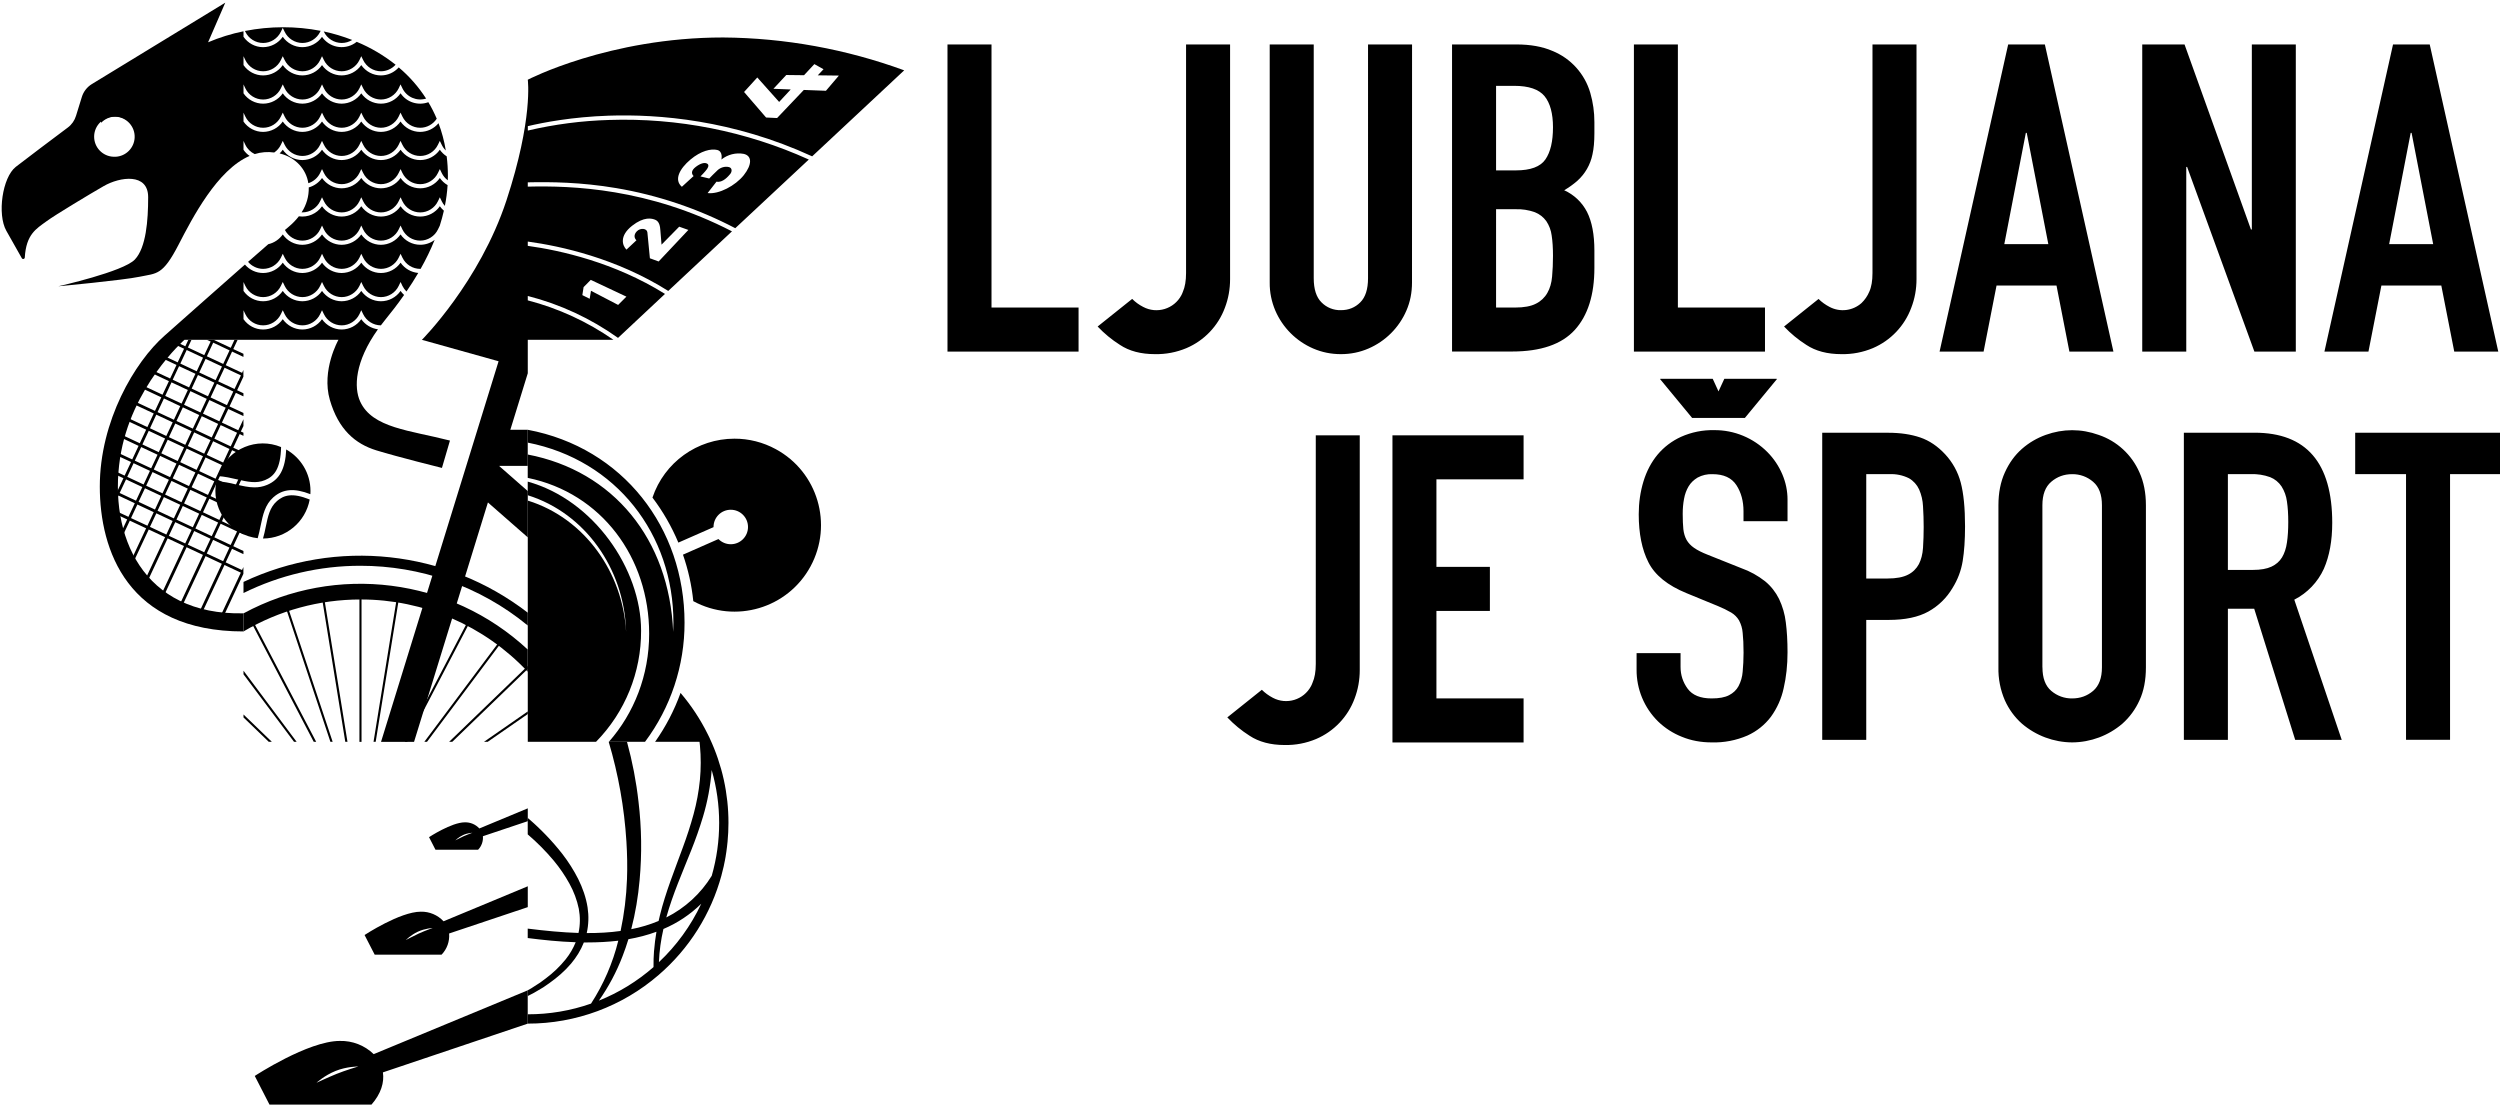 <?xml version="1.0" encoding="utf-8"?>
<!-- Generator: Adobe Illustrator 26.3.1, SVG Export Plug-In . SVG Version: 6.00 Build 0)  -->
<svg version="1.1" id="Layer_1" xmlns="http://www.w3.org/2000/svg" xmlns:xlink="http://www.w3.org/1999/xlink" x="0px" y="0px"
	 viewBox="0 0 477 211" style="enable-background:new 0 0 477 211;" xml:space="preserve">
<path d="M416.58,126.97l-0.14-0.1L416.58,126.97"/>
<path d="M290.7,91.45v-8.39h-25.02v58.6h25.02v-8.4h-16.63v-16.7h10.2v-8.4h-10.2v-16.7h16.63V91.45z M259.44,127.83
	c0,1.92-0.33,3.74-0.99,5.47c-1.28,3.46-3.93,6.25-7.33,7.7c-1.9,0.8-3.94,1.19-6,1.15c-2.69,0-4.93-0.6-6.7-1.77
	c-1.56-0.99-2.98-2.16-4.25-3.5l6.59-5.27c0.6,0.6,1.3,1.11,2.1,1.53c2.62,1.39,5.88,0.4,7.28-2.22c0.11-0.21,0.21-0.43,0.29-0.66
	c0.41-0.91,0.62-2.1,0.62-3.58V83.06h8.39L259.44,127.83L259.44,127.83z M341.06,99.44h-8.4v-1.9c0-1.92-0.45-3.58-1.35-4.97
	c-0.91-1.4-2.43-2.1-4.57-2.1c-0.99-0.04-1.97,0.18-2.84,0.65c-0.74,0.45-1.32,1-1.73,1.7c-0.4,0.68-0.7,1.47-0.86,2.38
	c-0.17,0.9-0.25,1.85-0.25,2.84c0,1.15,0.04,2.12,0.12,2.92c0.09,0.8,0.3,1.48,0.62,2.06c0.33,0.57,0.8,1.08,1.44,1.52
	c0.63,0.44,1.5,0.88,2.6,1.31l6.41,2.56c1.64,0.58,3.17,1.43,4.53,2.5c1.12,0.92,2.03,2.08,2.67,3.38c0.66,1.4,1.1,2.9,1.28,4.44
	c0.22,1.68,0.33,3.58,0.33,5.72c0,2.47-0.25,4.76-0.74,6.87c-0.42,1.96-1.25,3.81-2.43,5.44c-1.17,1.55-2.71,2.78-4.48,3.58
	c-2.15,0.93-4.48,1.38-6.83,1.31c-2.04,0-3.93-0.35-5.68-1.07c-1.69-0.67-3.23-1.66-4.53-2.92c-2.66-2.61-4.14-6.19-4.11-9.91v-3.13
	h8.39v2.63c0,1.54,0.45,2.92,1.36,4.16c0.9,1.23,2.43,1.85,4.57,1.85c1.42,0,2.53-0.2,3.33-0.62c0.79-0.41,1.4-0.98,1.8-1.72
	c0.45-0.86,0.72-1.8,0.79-2.76c0.1-1.1,0.17-2.3,0.17-3.62c0-1.54-0.06-2.8-0.17-3.79c-0.06-0.84-0.3-1.65-0.7-2.39
	c-0.36-0.6-0.85-1.1-1.48-1.48c-0.81-0.47-1.65-0.88-2.51-1.23l-6.01-2.47c-3.62-1.48-6.05-3.44-7.28-5.89
	c-1.24-2.43-1.85-5.5-1.85-9.17c0-2.2,0.3-4.28,0.9-6.26c0.6-1.97,1.5-3.67,2.68-5.1c1.22-1.46,2.75-2.62,4.48-3.41
	c1.99-0.89,4.16-1.33,6.34-1.28c3.81-0.03,7.48,1.49,10.16,4.2c1.21,1.22,2.17,2.66,2.84,4.24c0.66,1.56,0.99,3.17,0.99,4.81
	L341.06,99.44L341.06,99.44z M356.08,110.38h4.04c1.7,0,3.01-0.25,3.95-0.74c0.88-0.44,1.6-1.15,2.06-2.02
	c0.43-0.85,0.7-1.87,0.78-3.08c0.17-2.65,0.17-5.3,0-7.95c-0.05-1.1-0.3-2.19-0.74-3.2c-0.41-0.9-1.09-1.65-1.94-2.14
	c-1.17-0.58-2.47-0.85-3.78-0.78h-4.37L356.08,110.38L356.08,110.38z M347.68,82.57h12.6c2.3,0,4.34,0.3,6.1,0.9
	c1.75,0.6,3.34,1.68,4.76,3.21c1.42,1.53,2.44,3.38,2.97,5.4c0.54,2.05,0.82,4.83,0.82,8.34c0,2.58-0.15,4.8-0.45,6.63
	c-0.3,1.84-0.95,3.55-1.94,5.14c-1.11,1.88-2.69,3.43-4.6,4.49c-1.93,1.07-4.45,1.6-7.58,1.6h-4.28v22.88h-8.4v-58.6L347.68,82.57z
	 M389.7,127.33c0,2.03,0.55,3.53,1.68,4.49c1.11,0.95,2.53,1.47,3.99,1.44c1.54,0,2.87-0.48,4-1.44c1.12-0.96,1.68-2.46,1.68-4.49
	V96.4c0-2.03-0.56-3.52-1.69-4.48c-1.11-0.96-2.53-1.47-4-1.45c-1.53,0-2.86,0.49-3.98,1.45c-1.13,0.96-1.69,2.45-1.69,4.48v30.94
	L389.7,127.33z M381.3,96.39c0-2.36,0.41-4.45,1.23-6.25c0.82-1.81,1.9-3.3,3.25-4.49c1.33-1.17,2.87-2.07,4.53-2.67
	c1.67-0.6,3.36-0.9,5.06-0.9s3.39,0.3,5.06,0.9c3.49,1.18,6.31,3.78,7.78,7.16c0.82,1.8,1.23,3.9,1.23,6.25v30.94
	c0,2.42-0.4,4.52-1.23,6.3c-0.76,1.69-1.87,3.21-3.25,4.44c-2.67,2.29-6.07,3.56-9.59,3.58c-3.52-0.02-6.92-1.29-9.59-3.58
	c-1.39-1.23-2.49-2.75-3.25-4.44c-0.86-1.99-1.28-4.14-1.23-6.3V96.4V96.39z M425.08,108.74h4.77c1.48,0,2.66-0.21,3.54-0.62
	s1.55-1,2.02-1.77c0.46-0.77,0.78-1.71,0.94-2.84c0.17-1.12,0.25-2.43,0.25-3.9c0-1.49-0.08-2.8-0.25-3.92
	c-0.13-1.02-0.48-2.01-1.03-2.88c-0.53-0.8-1.29-1.42-2.18-1.77c-1.19-0.43-2.44-0.62-3.7-0.58h-4.36
	C425.08,90.46,425.08,108.74,425.08,108.74z M416.68,82.56h13.5c9.87,0,14.81,5.74,14.81,17.2c0,3.4-0.53,6.33-1.6,8.77
	c-1.16,2.54-3.15,4.62-5.64,5.89l9.05,26.74h-8.88l-7.82-25.02h-5.02v25.02h-8.4L416.68,82.56L416.68,82.56z M459.07,90.47h-9.7
	v-7.9h27.8v7.9h-9.7v50.69h-8.4L459.07,90.47L459.07,90.47z M180.78,8.48h8.4v50.2h16.61v8.4h-25.01V8.48z M234.7,53.25
	c0,1.92-0.33,3.74-0.99,5.47c-1.28,3.46-3.93,6.25-7.33,7.7c-1.9,0.8-3.94,1.19-6,1.15c-2.7,0-4.93-0.59-6.7-1.77
	c-1.56-0.99-2.98-2.16-4.25-3.5l6.59-5.27c0.6,0.61,1.3,1.12,2.1,1.53c2.62,1.39,5.88,0.4,7.28-2.22c0.11-0.21,0.21-0.43,0.29-0.66
	c0.4-0.9,0.61-2.1,0.61-3.58V8.48h8.4V53.25z M269.41,53.9c0,1.93-0.35,3.71-1.07,5.36c-1.4,3.25-3.99,5.84-7.24,7.24
	c-1.64,0.71-3.4,1.07-5.26,1.07c-1.87,0-3.62-0.36-5.27-1.07c-3.25-1.4-5.84-3.99-7.24-7.24c-0.72-1.69-1.09-3.51-1.07-5.35V8.48
	h8.4v44.6c0,2.09,0.49,3.63,1.48,4.61c0.97,0.99,2.31,1.53,3.7,1.49c1.48,0,2.71-0.5,3.7-1.49c0.99-0.98,1.48-2.52,1.48-4.6V8.48
	h8.4L269.41,53.9L269.41,53.9z M285.45,58.68h3.62c1.7,0,3.03-0.24,3.99-0.74c0.92-0.45,1.68-1.17,2.18-2.06
	c0.5-0.87,0.8-1.92,0.9-3.12c0.11-1.21,0.17-2.52,0.17-3.95c0-1.49-0.08-2.77-0.25-3.87c-0.12-0.99-0.48-1.93-1.03-2.76
	c-0.55-0.76-1.31-1.35-2.18-1.69c-1.19-0.42-2.44-0.62-3.7-0.57h-3.7L285.45,58.68L285.45,58.68z M285.45,32.51h3.78
	c2.8,0,4.68-0.7,5.64-2.1c0.96-1.4,1.44-3.44,1.44-6.13c0-2.63-0.54-4.6-1.6-5.92c-1.08-1.32-3.01-1.98-5.8-1.98h-3.46L285.45,32.51
	L285.45,32.51z M277.05,8.48h12.26c2.7,0,4.98,0.41,6.88,1.23c3.52,1.42,6.19,4.38,7.24,8.02c0.52,1.8,0.78,3.64,0.78,5.56v2.14
	c0,1.6-0.12,2.94-0.37,4.04c-0.4,1.96-1.42,3.73-2.92,5.06c-0.72,0.63-1.54,1.22-2.47,1.77c1.88,0.85,3.42,2.31,4.36,4.15
	c0.93,1.84,1.4,4.3,1.4,7.37v3.29c0,5.16-1.25,9.1-3.75,11.85c-2.5,2.74-6.48,4.11-11.97,4.11h-11.44L277.05,8.48L277.05,8.48z
	 M311.75,8.48h8.39v50.2h16.62v8.4h-25.01V8.48z M365.67,53.25c0,1.92-0.33,3.74-1,5.47c-1.28,3.46-3.93,6.25-7.32,7.7
	c-1.9,0.8-3.94,1.19-6,1.15c-2.7,0-4.93-0.59-6.71-1.77c-1.55-0.99-2.98-2.16-4.24-3.5l6.58-5.26c0.6,0.6,1.3,1.1,2.1,1.52
	c1.99,1.05,4.42,0.76,6.1-0.74c0.63-0.61,1.13-1.33,1.47-2.14c0.42-0.9,0.62-2.1,0.62-3.58V8.48h8.4V53.25z M386.7,25.35h-0.17
	l-4.11,21.23h8.4C390.82,46.58,386.7,25.35,386.7,25.35z M383.16,8.48h7l13.08,58.6h-8.4l-2.46-12.6h-11.44l-2.47,12.6h-8.4
	C370.07,67.08,383.16,8.48,383.16,8.48z M408.74,8.48h8.07l12.67,35.3h0.17V8.49h8.39v58.6h-7.9L417.3,31.85h-0.16v35.23h-8.4V8.48z
	 M460.13,25.35h-0.17l-4.11,21.23h8.4C464.25,46.58,460.13,25.35,460.13,25.35z M456.59,8.48h7l13.08,58.6h-8.4l-2.47-12.6h-11.43
	l-2.47,12.6h-8.4C443.5,67.08,456.59,8.48,456.59,8.48z M338.98,72.28H329l-1.11,2.4l-1.1-2.4h-10l-0.05,0.05l6.1,7.39l-0.02,0.02
	h10.14l-0.02-0.02l6.1-7.39l-0.05-0.05H338.98z"/>
<path style="fill-rule:evenodd;clip-rule:evenodd;" d="M92.61,82h8.08v6.89h-8.08V82z"/>
<path d="M49.73,100.3c0.43-2.07,0.84-4.02,2.44-5.43c1.81-1.58,3.95-1.79,7.05-0.58l0.02-0.61c0-3.4-1.87-6.36-4.63-7.92
	c-0.17,3.75-1.3,5.77-3.65,6.76c-0.8,0.34-1.6,0.47-2.4,0.47c-1.16,0-2.34-0.28-3.55-0.56c-1.22-0.32-2.46-0.53-3.72-0.62
	c-1.03,4.9,2.11,9.71,7.01,10.74c0.29,0.06,0.58,0.11,0.87,0.14C49.4,101.89,49.57,101.09,49.73,100.3"/>
<path d="M45.23,91.46c1.97,0.46,3.66,0.85,5.34,0.14c1.76-0.73,2.96-2.15,3.06-6.3c-4.61-1.92-9.91,0.26-11.84,4.87
	c-0.09,0.22-0.17,0.44-0.24,0.66C42.88,90.92,44.11,91.2,45.23,91.46 M52.83,95.62c-1.36,1.19-1.71,2.9-2.12,4.88
	c-0.15,0.72-0.3,1.48-0.53,2.25c4.37-0.01,8.12-3.14,8.91-7.44c-3.28-1.34-4.93-0.86-6.26,0.3 M64.22,204.9
	c-1.65,0.67-3.83,1.69-3.83,1.69s1.5-1.39,3.65-2.26c2.1-0.85,4.33-0.85,4.33-0.85S65.82,204.25,64.22,204.9z M100.7,188.95
	l-29.4,12.18c-1.73-1.68-4.06-2.58-6.47-2.52c-6.05,0-16.22,6.68-16.22,6.68l2.81,5.47h19.46c1.84-2.1,2.46-4.25,2.18-6.15
	l27.63-9.3v-6.36H100.7z M140.13,83.7c-7.09,0-13.38,4.52-15.64,11.24c2,2.64,3.66,5.53,4.94,8.59l6.71-2.95v-0.03
	c0-1.82,1.47-3.29,3.29-3.29c1.82,0,3.29,1.47,3.29,3.29s-1.47,3.29-3.29,3.29c-0.89,0-1.73-0.36-2.35-0.99l-6.77,2.98
	c0.98,2.83,1.66,5.8,1.97,8.87c8.01,4.35,18.03,1.38,22.37-6.63s1.38-18.03-6.63-22.37C145.6,84.38,142.88,83.69,140.13,83.7
	 M83.92,39.35c-0.85,1.23-2.25,1.97-3.75,1.97c-1.5,0-2.9-0.76-3.74-1.97c-0.85,1.23-2.25,1.97-3.75,1.97c-1.5,0-2.9-0.76-3.75-1.97
	c-0.85,1.23-2.25,1.96-3.74,1.97c-1.5,0-2.9-0.76-3.75-1.97c-0.99,1.43-2.7,2.17-4.42,1.92c-0.52,0.67-1.14,1.33-1.88,1.95
	l-0.78,0.66c0.65,1.24,1.94,2.03,3.34,2.03c1.43,0,2.76-0.84,3.38-2.13l0.36-0.75l0.36,0.75c0.63,1.3,1.95,2.13,3.39,2.13
	c1.43,0,2.76-0.84,3.39-2.13l0.35-0.75l0.36,0.75c0.63,1.3,1.95,2.13,3.39,2.13c1.44,0,2.77-0.84,3.39-2.13l0.36-0.75l0.35,0.75
	c0.63,1.3,1.95,2.13,3.4,2.13c1.43,0,2.76-0.84,3.38-2.13l0.35-0.72c0.3-0.94,0.56-1.9,0.78-2.86
	C84.4,39.95,84.14,39.66,83.92,39.35 M83.92,28.57c-0.85,1.23-2.25,1.97-3.75,1.97c-1.5,0-2.9-0.75-3.74-1.97
	c-0.85,1.23-2.25,1.97-3.75,1.97c-1.5,0-2.9-0.75-3.75-1.97c-0.85,1.23-2.25,1.96-3.74,1.97c-1.5,0-2.9-0.75-3.75-1.97
	c-0.85,1.23-2.25,1.96-3.74,1.97c-1.5,0-2.91-0.75-3.75-1.97c-0.18,0.26-0.38,0.5-0.6,0.7c3.07,0.76,5.06,3,5.48,5.69
	c0.99-0.32,1.8-1.03,2.25-1.96l0.36-0.74L61.8,33c0.63,1.3,1.94,2.13,3.39,2.14c1.43,0,2.76-0.84,3.39-2.14l0.35-0.74L69.29,33
	c0.63,1.3,1.94,2.13,3.39,2.14c1.44,0,2.77-0.84,3.39-2.14l0.36-0.74L76.78,33c0.63,1.31,1.95,2.14,3.4,2.14
	c1.43,0,2.76-0.84,3.38-2.14l0.36-0.74L84.28,33c0.27,0.57,0.67,1.04,1.16,1.4l0.02-0.81c0-1.3-0.08-2.55-0.23-3.76
	C84.71,29.5,84.27,29.07,83.92,28.57"/>
<path d="M83.92,33.96c-0.85,1.23-2.25,1.97-3.75,1.97c-1.5,0-2.9-0.75-3.74-1.97c-0.85,1.23-2.25,1.97-3.75,1.97
	c-1.5,0-2.9-0.75-3.75-1.97c-0.85,1.23-2.25,1.96-3.74,1.97c-1.5,0-2.9-0.75-3.75-1.97c-0.61,0.88-1.5,1.51-2.53,1.8
	c0.04,1.69-0.44,3.35-1.37,4.76h0.16c1.43,0,2.76-0.83,3.38-2.13l0.36-0.75l0.36,0.75c0.63,1.3,1.94,2.13,3.39,2.14
	c1.43,0,2.76-0.84,3.39-2.14l0.35-0.75l0.36,0.75c0.63,1.3,1.94,2.13,3.39,2.14c1.44,0,2.77-0.84,3.39-2.14l0.36-0.75l0.35,0.75
	c0.63,1.31,1.95,2.14,3.4,2.14c1.43,0,2.76-0.84,3.38-2.14l0.36-0.75l0.36,0.75c0.15,0.33,0.36,0.63,0.6,0.9
	c0.26-1.3,0.44-2.63,0.52-3.97C84.81,34.98,84.31,34.52,83.92,33.96 M80.17,46.7c-1.5,0-2.9-0.75-3.75-1.97
	c-0.85,1.23-2.24,1.97-3.74,1.98c-1.5,0-2.9-0.76-3.75-1.98c-0.85,1.23-2.24,1.97-3.74,1.98c-1.5,0-2.9-0.76-3.75-1.98
	c-0.85,1.23-2.25,1.97-3.75,1.98c-1.5,0-2.9-0.76-3.74-1.98c-0.66,0.94-1.64,1.61-2.76,1.86l-3.86,3.37
	c0.7,0.83,1.76,1.34,2.87,1.34c1.44,0,2.77-0.84,3.4-2.14l0.35-0.74l0.36,0.74c0.63,1.3,1.94,2.13,3.38,2.14
	c1.44,0,2.77-0.84,3.4-2.14l0.35-0.74l0.36,0.74c0.63,1.3,1.94,2.13,3.39,2.14c1.43,0,2.76-0.84,3.39-2.14l0.35-0.74l0.36,0.74
	c0.63,1.3,1.94,2.13,3.39,2.14c1.44,0,2.77-0.84,3.39-2.14l0.36-0.74l0.35,0.74c0.63,1.31,1.95,2.14,3.4,2.14h0.07
	c1.01-1.78,1.91-3.63,2.68-5.53C82.15,46.37,81.18,46.71,80.17,46.7"/>
<path d="M22.07,29.9c-2.11,0.15-3.94-1.43-4.1-3.54c-0.15-2.11,1.43-3.94,3.54-4.1c0.18-0.01,0.37-0.01,0.55,0
	c2.11,0.11,3.74,1.91,3.63,4.02c-0.1,1.96-1.67,3.53-3.63,3.63V29.9z M11.13,54.62c0,0,12.24-1.14,15.52-1.82
	c3.28-0.69,4.37-0.2,7.44-6.15c2.62-5.06,7.35-14.25,13.54-16.9c-0.46-0.31-0.85-0.7-1.17-1.17v-1.7l0.35,0.74
	c0.38,0.8,1.02,1.41,1.79,1.78c1.2-0.38,2.47-0.48,3.72-0.3c0.54-0.37,0.98-0.87,1.27-1.48l0.36-0.74l0.36,0.74
	c0.63,1.3,1.94,2.13,3.39,2.14c1.43,0,2.76-0.84,3.38-2.14l0.36-0.74l0.36,0.74c0.63,1.3,1.94,2.13,3.39,2.14
	c1.43,0,2.76-0.84,3.39-2.14l0.35-0.74l0.36,0.74c0.63,1.3,1.94,2.13,3.39,2.14c1.43,0,2.76-0.84,3.39-2.14l0.35-0.74l0.36,0.74
	c0.63,1.31,1.95,2.14,3.4,2.14c1.43,0,2.76-0.84,3.38-2.14l0.36-0.74l0.36,0.74c0.2,0.42,0.46,0.78,0.78,1.09
	c-0.3-1.83-0.77-3.57-1.39-5.2c-0.86,1.04-2.14,1.65-3.5,1.66c-1.5,0-2.9-0.76-3.75-1.98c-0.85,1.23-2.24,1.97-3.74,1.98
	c-1.5,0-2.9-0.76-3.75-1.98c-0.85,1.23-2.24,1.97-3.74,1.98c-1.5,0-2.9-0.76-3.75-1.98c-0.85,1.23-2.24,1.97-3.74,1.98
	c-1.5,0-2.9-0.76-3.75-1.98c-0.85,1.23-2.25,1.97-3.75,1.98c-1.5,0-2.9-0.76-3.74-1.97v-1.7l0.35,0.74c0.63,1.31,1.95,2.14,3.4,2.14
	c1.43,0,2.76-0.84,3.38-2.14l0.36-0.75l0.36,0.75c0.63,1.3,1.94,2.13,3.39,2.14c1.43,0,2.76-0.84,3.38-2.14l0.36-0.75l0.36,0.75
	c0.63,1.3,1.94,2.13,3.39,2.14c1.43,0,2.76-0.84,3.39-2.14l0.35-0.75l0.36,0.75c0.63,1.3,1.94,2.13,3.39,2.14
	c1.43,0,2.76-0.84,3.39-2.14l0.35-0.75l0.36,0.75c0.63,1.31,1.95,2.14,3.4,2.14c1.27,0,2.46-0.67,3.15-1.73
	c-0.47-1.1-1-2.15-1.6-3.15c-1.95,0.72-4.14,0.02-5.3-1.7c-0.85,1.24-2.25,1.98-3.75,1.98c-1.5,0-2.9-0.75-3.75-1.97
	c-0.85,1.23-2.25,1.96-3.74,1.97c-1.5,0-2.9-0.75-3.75-1.97c-0.85,1.23-2.25,1.96-3.74,1.97c-1.5,0-2.91-0.75-3.75-1.97
	c-0.85,1.23-2.25,1.97-3.75,1.97c-1.5,0-2.9-0.75-3.74-1.97v-1.7l0.35,0.74c0.63,1.31,1.95,2.14,3.4,2.14
	c1.43,0,2.76-0.84,3.38-2.14l0.36-0.75l0.36,0.75c0.63,1.3,1.94,2.13,3.39,2.14c1.43,0,2.76-0.84,3.38-2.14l0.36-0.75l0.36,0.75
	c0.63,1.3,1.94,2.13,3.39,2.14c1.43,0,2.76-0.84,3.39-2.14l0.35-0.75l0.36,0.75c0.63,1.3,1.94,2.13,3.39,2.14
	c1.43,0,2.76-0.84,3.39-2.14l0.35-0.75l0.36,0.75c0.82,1.68,2.74,2.51,4.52,1.96c-1.43-2.23-3.19-4.24-5.22-5.95
	c-0.86,0.97-2.1,1.53-3.4,1.53c-1.5,0-2.9-0.75-3.75-1.97c-0.85,1.23-2.25,1.96-3.74,1.97c-1.5,0-2.9-0.75-3.75-1.97
	c-0.85,1.23-2.25,1.96-3.74,1.97c-1.5,0-2.9-0.75-3.75-1.97c-0.85,1.23-2.25,1.97-3.75,1.97c-1.5,0-2.9-0.75-3.74-1.97v-1.7
	l0.35,0.74c0.63,1.31,1.95,2.14,3.4,2.14c1.43,0,2.76-0.84,3.38-2.14l0.36-0.74l0.36,0.74c0.63,1.3,1.94,2.13,3.39,2.14
	c1.43,0,2.76-0.84,3.38-2.14l0.36-0.74l0.36,0.74c0.63,1.3,1.94,2.13,3.39,2.14c1.43,0,2.76-0.84,3.39-2.14l0.35-0.74l0.36,0.74
	c0.63,1.3,1.94,2.13,3.39,2.14c1.07,0,2.09-0.47,2.8-1.25c-2.26-1.79-4.76-3.27-7.42-4.37c-1.96,1.58-4.83,1.28-6.41-0.67
	c-0.07-0.09-0.14-0.18-0.21-0.28C60.59,8.26,59.19,8.99,57.7,9c-1.5,0-2.91-0.76-3.75-1.98C53.1,8.25,51.7,8.99,50.2,9
	c-1.5,0-2.9-0.76-3.74-1.98V5.97c-2.31,0.47-4.58,1.17-6.76,2.1l3.28-7.56L17.53,16.04c-0.92,0.56-1.61,1.45-1.92,2.48l-1.1,3.56
	c-0.27,0.9-0.82,1.7-1.58,2.26c-2.48,1.86-8.2,6.15-9.92,7.5C0.44,33.86-0.55,40.9,1.2,44.02c0.89,1.6,2.23,3.95,2.96,5.24
	c0.15,0.27,0.55,0.17,0.57-0.13c0.26-4.42,2.17-5.47,4.13-6.9c1.7-1.26,8.45-5.3,10.94-6.73c3.1-1.78,8.47-2.55,8.47,2.12
	c0,4.44-0.39,9.63-2.54,11.9C23.51,51.85,11.13,54.62,11.13,54.62 M68.72,76.61c-1.22-2.66-1.04-7.6,3.39-13.78
	c-1.28-0.17-2.44-0.87-3.18-1.93c-0.85,1.23-2.25,1.96-3.74,1.97c-1.5,0-2.9-0.76-3.75-1.97c-0.85,1.23-2.25,1.96-3.74,1.97
	c-1.5,0-2.9-0.76-3.75-1.97c-0.85,1.23-2.25,1.97-3.75,1.97c-1.5,0-2.9-0.76-3.74-1.97v-1.7l0.35,0.74c0.63,1.31,1.95,2.14,3.4,2.14
	c1.43,0,2.76-0.84,3.38-2.14l0.36-0.75l0.36,0.75c0.63,1.3,1.94,2.13,3.39,2.14c1.43,0,2.76-0.84,3.38-2.14l0.36-0.75l0.36,0.75
	c0.63,1.3,1.94,2.13,3.39,2.14c1.43,0,2.76-0.84,3.39-2.14l0.35-0.75l0.36,0.75c0.63,1.3,1.94,2.13,3.38,2.14
	c0.24-0.33,0.5-0.65,0.76-0.98c1.14-1.4,2.4-3.01,3.67-4.82c-0.25-0.23-0.48-0.49-0.67-0.77c-0.85,1.23-2.25,1.97-3.75,1.97
	c-1.5,0-2.9-0.75-3.75-1.97c-0.85,1.23-2.25,1.96-3.74,1.97c-1.5,0-2.9-0.75-3.75-1.97c-0.85,1.23-2.25,1.96-3.74,1.97
	c-1.5,0-2.91-0.75-3.75-1.97c-0.85,1.23-2.25,1.97-3.75,1.97c-1.5,0-2.9-0.75-3.74-1.97v-1.7l0.35,0.74
	c0.63,1.31,1.95,2.14,3.4,2.14c1.43,0,2.76-0.84,3.38-2.14l0.36-0.75l0.36,0.75c0.63,1.3,1.94,2.13,3.39,2.14
	c1.43,0,2.76-0.84,3.38-2.14l0.36-0.75l0.36,0.75c0.63,1.3,1.94,2.13,3.39,2.14c1.43,0,2.76-0.84,3.39-2.14l0.35-0.75l0.36,0.75
	c0.63,1.3,1.94,2.13,3.39,2.14c1.44,0,2.77-0.84,3.39-2.14l0.36-0.75l0.35,0.75c0.2,0.4,0.46,0.76,0.77,1.07
	c0.79-1.15,1.54-2.33,2.25-3.54c-1.36-0.12-2.59-0.84-3.37-1.96c-0.85,1.23-2.25,1.97-3.75,1.97c-1.5,0-2.9-0.75-3.75-1.97
	c-0.85,1.23-2.25,1.96-3.74,1.97c-1.5,0-2.9-0.75-3.75-1.97c-0.85,1.23-2.25,1.96-3.74,1.97c-1.5,0-2.9-0.75-3.75-1.97
	c-0.85,1.23-2.25,1.97-3.75,1.97c-1.34,0-2.6-0.59-3.47-1.61c-5.87,5.15-12.19,10.8-15.33,13.56c-5.69,5-12.36,16.29-12.36,28.8
	c0,12.09,5.26,27.64,27.42,27.64v-3.46c-19.3,0.43-25.76-14.94-23.56-29.57c2.05-13.62,12.29-22.61,12.29-22.61h29.38
	c0,0-3.28,5.78-1.64,11.45c1.64,5.68,4.87,8.41,8.88,9.64c4.14,1.27,12.51,3.35,12.51,3.35l1.53-5.22
	C78.24,82.1,71.04,81.69,68.72,76.61"/>
<path d="M46.81,6.06c0.63,1.31,1.95,2.14,3.4,2.14c1.43,0,2.76-0.84,3.38-2.14l0.36-0.74l0.36,0.74c0.63,1.3,1.94,2.13,3.38,2.14
	c1.44,0,2.77-0.84,3.4-2.14l0.08-0.18c-4.7-0.91-9.64-0.92-14.43,0.03C46.74,5.91,46.81,6.06,46.81,6.06z M65.19,8.2
	c0.72,0,1.41-0.2,2-0.58C65.43,6.94,63.62,6.39,61.77,6l0.03,0.06C62.43,7.36,63.74,8.19,65.19,8.2 M27.7,20.07
	c-0.35-0.94-2.54-1-4.88-0.12c-2.34,0.86-3.96,2.33-3.62,3.26c0.03,0.08,0.07,0.14,0.12,0.2c1.4-1.45,3.68-1.56,5.21-0.25
	c2.1-0.88,3.49-2.22,3.16-3.1 M35.62,66.78l3.12,1.46l-1.21,2.6l-3.12-1.47L35.62,66.78z M39.24,68.48l3.11,1.45l-1.21,2.6
	l-3.12-1.46l1.21-2.6L39.24,68.48z M40.68,65.38l3.12,1.47l-1.21,2.59l-3.12-1.46L40.68,65.38z M45.97,71.63l-1.22,2.59l-3.12-1.46
	l1.22-2.6L45.97,71.63z M43.3,77.3l-3.12-1.47l1.21-2.59l3.12,1.46L43.3,77.3z M41.85,80.38l-3.12-1.46l1.22-2.59l3.11,1.46
	l-1.21,2.6L41.85,80.38z M45.23,82.57l-1.21,2.6L40.9,83.7l1.21-2.59L45.23,82.57z M42.57,88.25l-3.12-1.46l1.22-2.6l3.11,1.47
	l-1.2,2.59H42.57z M45.95,90.44l-1.21,2.59l-3.12-1.46l1.21-2.6L45.95,90.44z M43.29,96.12l-3.11-1.46l1.2-2.6l3.13,1.47
	L43.29,96.12z M41.85,99.2l-3.12-1.46l1.21-2.59l3.12,1.46l-1.21,2.6V99.2z M45.23,101.4l-1.22,2.58l-3.11-1.46l1.2-2.59
	L45.23,101.4L45.23,101.4z M42.57,107.07l-3.12-1.46l1.21-2.6l3.12,1.47l-1.21,2.6V107.07z M38.96,105.37l-3.12-1.45l1.21-2.6
	l3.12,1.47l-1.21,2.59V105.37z M35.34,103.69l-3.12-1.46l1.22-2.6l3.12,1.46L35.34,103.69z M31.73,101.99l-3.12-1.46l1.22-2.59
	l3.11,1.46l-1.21,2.6V101.99z M28.12,100.3L25,98.85l1.21-2.59l3.12,1.46l-1.21,2.6L28.12,100.3z M24.5,98.61l-3.11-1.46l1.21-2.6
	l3.12,1.47l-1.22,2.6L24.5,98.61z M24.05,91.47l3.11,1.46l-1.21,2.6l-3.12-1.47C22.83,94.06,24.05,91.47,24.05,91.47z M25.49,88.38
	l3.12,1.46l-1.21,2.6l-3.12-1.46C24.28,90.98,25.49,88.38,25.49,88.38z M26.94,85.3l3.12,1.46l-1.22,2.59l-3.12-1.46l1.22-2.6V85.3z
	 M28.38,82.2l3.12,1.47l-1.21,2.6l-3.12-1.47L28.38,82.2z M29.83,79.12l3.12,1.46l-1.22,2.6l-3.11-1.47l1.2-2.59H29.83z
	 M31.28,76.03l3.11,1.46l-1.21,2.6l-3.12-1.46C30.06,78.63,31.28,76.03,31.28,76.03z M32.72,72.95l3.12,1.46L34.64,77l-3.12-1.46
	l1.21-2.6L32.72,72.95z M36.57,74.15l1.2-2.6l3.13,1.46l-1.22,2.6l-3.11-1.47V74.15z M38.24,78.69l-3.12-1.46l1.21-2.6l3.12,1.47
	l-1.21,2.6V78.69z M37.29,82.01l1.21-2.6l3.12,1.47l-1.22,2.59C40.4,83.47,37.29,82.01,37.29,82.01z M38.96,86.56l-3.12-1.46
	l1.21-2.6l3.12,1.47L38.96,86.56z M38.01,89.88l1.21-2.6l3.12,1.46l-1.21,2.6L38.01,89.88z M36.56,92.96l1.22-2.59l3.11,1.46
	l-1.21,2.6C39.68,94.43,36.56,92.96,36.56,92.96z M38.23,97.51l-3.11-1.46l1.2-2.59l3.13,1.46l-1.22,2.6V97.51z M38.5,98.24
	l3.12,1.46l-1.22,2.6l-3.12-1.47l1.22-2.6V98.24z M34.88,96.54L38,98.01l-1.21,2.59l-3.12-1.46L34.88,96.54z M31.27,94.85l3.12,1.46
	l-1.22,2.6l-3.11-1.46C30.06,97.45,31.27,94.85,31.27,94.85z M30.77,94.62l-1.2,2.6l-3.13-1.47l1.22-2.59L30.77,94.62L30.77,94.62z
	 M32.22,91.54l-1.21,2.59l-3.12-1.46l1.21-2.6L32.22,91.54z M33.67,88.44l-1.22,2.6l-3.11-1.46l1.21-2.6l3.12,1.47L33.67,88.44z
	 M35.11,85.36l-1.21,2.6l-3.12-1.47L32,83.9L35.11,85.36z M34.39,88.18l1.22-2.59l3.12,1.46l-1.22,2.6L34.39,88.18z M35.83,93.23
	l-1.21,2.59l-3.12-1.46l1.22-2.6C32.72,91.76,35.83,93.23,35.83,93.23z M32.95,91.27l1.21-2.59l3.12,1.46l-1.22,2.6
	C36.06,92.74,32.95,91.27,32.95,91.27z M33.67,80.32l1.22-2.6l3.12,1.47l-1.22,2.59L33.67,80.32z M36.56,82.27l-1.21,2.6l-3.12-1.46
	l1.21-2.6L36.56,82.27z M34.16,69.86l3.13,1.46l-1.22,2.6l-3.12-1.47l1.22-2.6L34.16,69.86z M32.94,65.52l2.18,1.02l-1.22,2.6
	l-3.45-1.63l-0.47,0.39l3.7,1.73l-1.22,2.59l-4.97-2.33l-0.48,0.38l5.22,2.45l-1.22,2.59l-5.34-2.5c-0.08,0.15-0.15,0.32-0.22,0.5
	l5.33,2.5l-1.21,2.59l-5.18-2.43l-0.19,0.52l5.13,2.4l-1.21,2.6l-4.81-2.26l-0.16,0.53l4.74,2.22l-1.22,2.59l-4.26-2l-0.12,0.55
	l4.15,1.95l-1.21,2.59l-3.52-1.65l-0.1,0.56L25,88.15l-1.22,2.6l-2.58-1.21l-0.06,0.57l2.41,1.13l-1.21,2.6l-1.44-0.68l-0.02,0.59
	l1.23,0.58l-1.22,2.59l-0.05-0.03c0,0.45,0.03,0.88,0.06,1.3l0.25-0.54l3.12,1.46l-2.23,4.76l0.27,0.72l2.46-5.25l3.11,1.46
	l-3.52,7.53l0.36,0.5l3.66-7.8l3.12,1.46l-4.24,9.04l0.43,0.37l4.3-9.18l3.12,1.46l-4.56,9.73l0.48,0.28l4.57-9.78l3.12,1.46
	l-4.6,9.84l0.5,0.22l4.6-9.82l3.11,1.46l-4.4,9.42l0.49,0.23l4.41-9.42l3.12,1.46l-3.62,7.73l0.5,0.23l3.61-7.73v-1.3l-0.26,0.57
	l-3.12-1.46l1.21-2.59l2.18,1.02v-0.6l-1.94-0.92l1.21-2.59l0.73,0.34v-0.6l-0.5-0.23l0.5-1.06V98.8l-1,2.12l-3.1-1.47l1.2-2.59
	l2.9,1.36v-0.6l-2.66-1.25l1.21-2.6l1.45,0.68v-0.6l-1.22-0.57l1.22-2.6V89.4l-0.27,0.56l-3.11-1.46l1.21-2.6l2.17,1.02v-0.6
	l-1.94-0.9l1.22-2.6l0.72,0.34v-0.6l-0.5-0.23l0.5-1.05v-1.29l-0.99,2.1l-3.12-1.46l1.22-2.59l2.89,1.35v-0.6l-2.66-1.24l1.21-2.6
	l1.45,0.68v-0.6l-1.21-0.57l1.2-2.58v-1.3l-0.25,0.56l-3.12-1.46l1.21-2.6l2.17,1.02v-0.6l-1.94-0.9l0.82-1.75h-0.6l-0.7,1.51
	L40.9,64.9l0.03-0.05H39.5l0.69,0.32l-1.22,2.59l-3.12-1.46l0.68-1.45h-0.6l-0.57,1.22l-1.94-0.91l-0.47,0.38L32.94,65.52z
	 M123.86,120.91c0,7.95-2.9,15.19-7.69,20.63h6.9c4.91-6.56,7.56-14.54,7.54-22.74c0-18.04-11.72-33.38-29.92-36.8v2.45
	c16.93,3.34,27.8,17.48,27.8,34.36c0,0.59-0.02,1.17-0.05,1.75c-0.75-17.7-11.43-30.71-27.75-33.84v4.46
	C114.8,94.08,123.86,106.42,123.86,120.91"/>
<path d="M100.7,95.51v46.03h13.02c5.55-5.65,8.64-13.28,8.6-21.2c0-11.76-9.04-24.96-21.63-28.45v2.6
	c11.07,3.46,18.3,14.1,18.75,25.54l0.02,0.5C118.84,109.39,111.71,98.93,100.7,95.51"/>
<path d="M100.7,93.7l-7.48-6.56l-4.38,5l11.86,10.39V93.7L100.7,93.7z M135.8,167.1c-2.09,3.41-5.1,6.16-8.67,7.95l0.03-0.11
	c1.2-4.3,3.02-8.42,4.7-12.64c0.85-2.12,1.61-4.27,2.27-6.46c0.87-2.9,1.43-5.9,1.66-8.92C137.69,153.51,137.69,160.51,135.8,167.1
	L135.8,167.1z M125.72,183.58c0.09-2.13,0.38-4.25,0.86-6.33c2.69-1.14,5.14-2.77,7.22-4.82
	C131.82,176.65,129.07,180.43,125.72,183.58L125.72,183.58z M124.79,181.38c-0.08,1.04-0.11,2.09-0.1,3.14
	c-3.09,2.7-6.61,4.87-10.42,6.4c1.85-2.64,3.37-5.49,4.52-8.5c0.41-1.06,0.78-2.13,1.11-3.22c1.83-0.32,3.62-0.78,5.35-1.42
	c-0.2,1.2-0.36,2.4-0.45,3.6H124.79z M138.99,157.02c0.01-5.58-1.21-11.09-3.57-16.14v-0.02l-0.37-0.75c-1.4-2.84-3.15-5.49-5.2-7.9
	c-1.19,3.31-2.83,6.45-4.86,9.33h8.48l0.08,0.73c0.2,2.18,0.2,4.37-0.01,6.56c-0.22,2.2-0.62,4.37-1.2,6.5
	c-0.59,2.16-1.28,4.28-2.06,6.38c-1.53,4.22-3.26,8.45-4.36,12.9c-0.1,0.37-0.18,0.74-0.26,1.11c-1.68,0.7-3.43,1.23-5.22,1.57
	c0.8-3.07,1.32-6.23,1.6-9.39c0.45-4.96,0.38-9.95-0.21-14.9c-0.43-3.87-1.17-7.7-2.2-11.46h-3.49c1.84,6.19,2.98,12.57,3.38,19.02
	c0.15,2.39,0.2,4.79,0.11,7.19c-0.12,3.32-0.53,6.63-1.22,9.88c-2.1,0.3-4.25,0.41-6.46,0.4c0.36-1.6,0.41-3.28,0.16-4.9
	c-0.3-1.91-0.95-3.73-1.79-5.42c-0.85-1.68-1.86-3.27-3.01-4.76c-1.97-2.52-4.19-4.82-6.62-6.89v3.14c1.8,1.54,3.47,3.22,4.99,5.04
	c1.12,1.35,2.11,2.8,2.96,4.34c0.84,1.51,1.45,3.14,1.8,4.83c0.28,1.52,0.27,3.09-0.06,4.6c-3.15-0.1-6.39-0.42-9.69-0.83v1.8
	c2.91,0.37,6,0.7,9.15,0.8c-0.47,1.17-1.11,2.26-1.9,3.25c-1.11,1.37-2.39,2.6-3.8,3.65l-1.08,0.8l-1.12,0.72l-0.57,0.37l-0.58,0.33
	l-0.1,0.05v1.1l0.58-0.3l0.6-0.31l0.6-0.35l1.2-0.71l1.14-0.79c1.5-1.07,2.94-2.29,4.16-3.74c1-1.19,1.85-2.55,2.43-4.03h0.67
	c1.97,0,3.95-0.1,5.9-0.33c-1.05,4.26-2.81,8.32-5.2,12c-3.88,1.36-7.97,2.05-12.08,2.04v1.78c9.18,0.01,18.06-3.29,25-9.3
	c5.81-5,9.98-11.63,11.98-19.03v-0.02c0.16-0.58,0.31-1.17,0.44-1.76v-0.03c0.07-0.3,0.13-0.58,0.18-0.88l0.01-0.03l0.16-0.88v-0.03
	l0.14-0.9v-0.02l0.12-0.9v-0.02l0.1-0.92C138.93,159.41,138.99,158.22,138.99,157.02"/>
<path d="M131.72,30.46c2.02-1.7,3.95-2.13,5.12-1.85c1.17,0.29,0.8,1.83,0.8,1.83c1.2-0.96,2.76-1.36,4.27-1.08
	c1.62,0.38,1.59,2.06,0,4.07c-1.59,1.99-4.74,3.68-6.9,3.41l1.7-2.18c1.19,0.27,2.28-1.07,2.59-1.43c0.43-0.5,0.4-1.2-0.22-1.35
	c-0.8-0.2-1.62,0.11-2.13,0.56c-0.41,0.35-1.63,1.62-1.63,1.62l-1.67-0.4c0,0,0.94-0.94,1.26-1.42c0.32-0.48,0.37-0.89-0.1-1.07
	c-0.45-0.18-1.17,0-2.04,0.66s-0.91,1.28-0.43,1.76l-2.24,2.05C128.53,34.29,129.7,32.17,131.72,30.46L131.72,30.46z M120.6,43.08
	c2.27-1.78,3.77-1.45,4.5-1.11c0.7,0.34,0.85,1.2,0.9,2.01c0.05,0.75,0.22,2.7,0.22,2.7l3.37-3.43l1.75,0.62l-5.67,6.02L124,49.28
	c0,0-0.41-4.34-0.48-4.95c-0.08-0.76-1.3-0.9-1.99-0.22c-0.68,0.69-0.5,1.34-0.1,1.74l-1.9,1.78
	C118.74,46.85,118.13,45.03,120.6,43.08z M111.35,54.78l1.37-1.38l6.8,3.2l-1.58,1.58l-5.18-2.7l-0.25,1.53l-1.4-0.7L111.35,54.78z
	 M144.49,14.78l4.17,4.67l2.21-2.38l-3.3-0.13l2.45-2.63l3.39,0.04l1.97-2.12l1.75,0.98l-1.1,1.16l4.03,0.05l-2.47,2.9l-4.22-0.16
	l-5.1,5.36l-2.1-0.1l-4.2-4.87L144.49,14.78L144.49,14.78z M116.15,22.07c9.46-0.32,23.7,0.8,38.81,7.76l17.56-16.41
	c-11.07-4.05-22.76-6.18-34.55-6.27c-21.8,0-37.27,8.06-37.27,8.06s1.05,7.45-4.07,23.03C91.5,53.82,80.5,64.84,80.5,64.84
	l14.63,4.09L72.7,141.55H79l21.7-70.33v-6.38h16.35c-4.96-3.46-10.5-6.01-16.35-7.53v-0.84c6.18,1.58,12.02,4.29,17.22,8l8.96-8.39
	c-9.67-6.03-19.97-8.31-26.18-9.17v-0.82c6.3,0.86,16.9,3.18,26.8,9.42l12.16-11.37c-15.94-8.24-30.55-8.74-38.96-8.53v-0.82
	c4.28-0.1,10.14-0.04,16.88,1.1c7.92,1.34,15.59,3.92,22.71,7.65l14.03-13.1c-11.96-5.41-25-7.99-38.11-7.55
	c-5.22,0.15-10.41,0.83-15.5,2.02v-0.84C103.67,23.37,109.13,22.31,116.15,22.07"/>
<path d="M46.46,117.03v3.45c6.76-4,14.47-6.1,22.33-6.1c12.08-0.02,23.63,4.98,31.9,13.79v-4.24
	C85.96,110.24,64.15,107.47,46.46,117.03"/>
<path d="M46.46,111.03v2.12c6.94-3.43,14.58-5.21,22.32-5.2c11.34,0,22.68,3.8,31.92,11.4v-2.45
	C85.16,104.92,64.21,102.65,46.46,111.03 M54.28,115.2l8.76,26.34h0.43l-8.8-26.47L54.28,115.2 M47.64,118.17l12.22,23.37h0.47
	L48,117.97L47.64,118.17"/>
<path d="M61.32,113.39l4.56,28.15h0.42l-4.57-28.22L61.32,113.39 M46.46,128.66l9.64,12.88h0.5l-10.14-13.57V128.66z M97.76,119.77
	l-0.13-0.1L97.76,119.77 M46.46,136.89l4.82,4.65h0.59l-5.41-5.22V136.89z M75.84,113.32l-4.57,28.22h0.41l4.57-28.16L75.84,113.32
	 M68.78,112.75h-0.2v28.8h0.4v-28.8H68.78 M86.29,141.54l14.4-13.9v-0.58l-15,14.48H86.29z M93.05,141.54l7.65-5.3v-0.5l-8.36,5.8
	H93.05z M89.56,117.97l-12.32,23.57h0.46l12.23-23.37L89.56,117.97 M95.64,121.92l-14.68,19.62h0.51l14.49-19.36L95.64,121.92
	 M88.44,159.56c-0.68,0.32-1.57,0.79-1.57,0.79s0.6-0.61,1.48-1.02c0.86-0.4,1.79-0.44,1.79-0.44S89.09,159.26,88.44,159.56
	L88.44,159.56z M100.7,156.68v-2.45l-9.24,3.84c-0.71-0.77-1.72-1.2-2.77-1.17c-2.52,0-6.83,2.83-6.83,2.83l1.23,2.4h8.13
	c0.67-0.68,1-1.63,0.92-2.58L100.7,156.68z M79.88,178.13c-1.06,0.5-2.45,1.23-2.45,1.23s0.94-0.96,2.31-1.6
	c1.36-0.62,2.81-0.7,2.81-0.7S80.91,177.65,79.88,178.13z M100.7,173.08v-3.98l-16.07,6.68c-1.12-1.2-2.7-1.87-4.34-1.83
	c-3.97,0-10.73,4.45-10.73,4.45l1.93,3.75h12.76c1.04-1.07,1.57-2.55,1.44-4.04L100.7,173.08L100.7,173.08z"/>
</svg>
